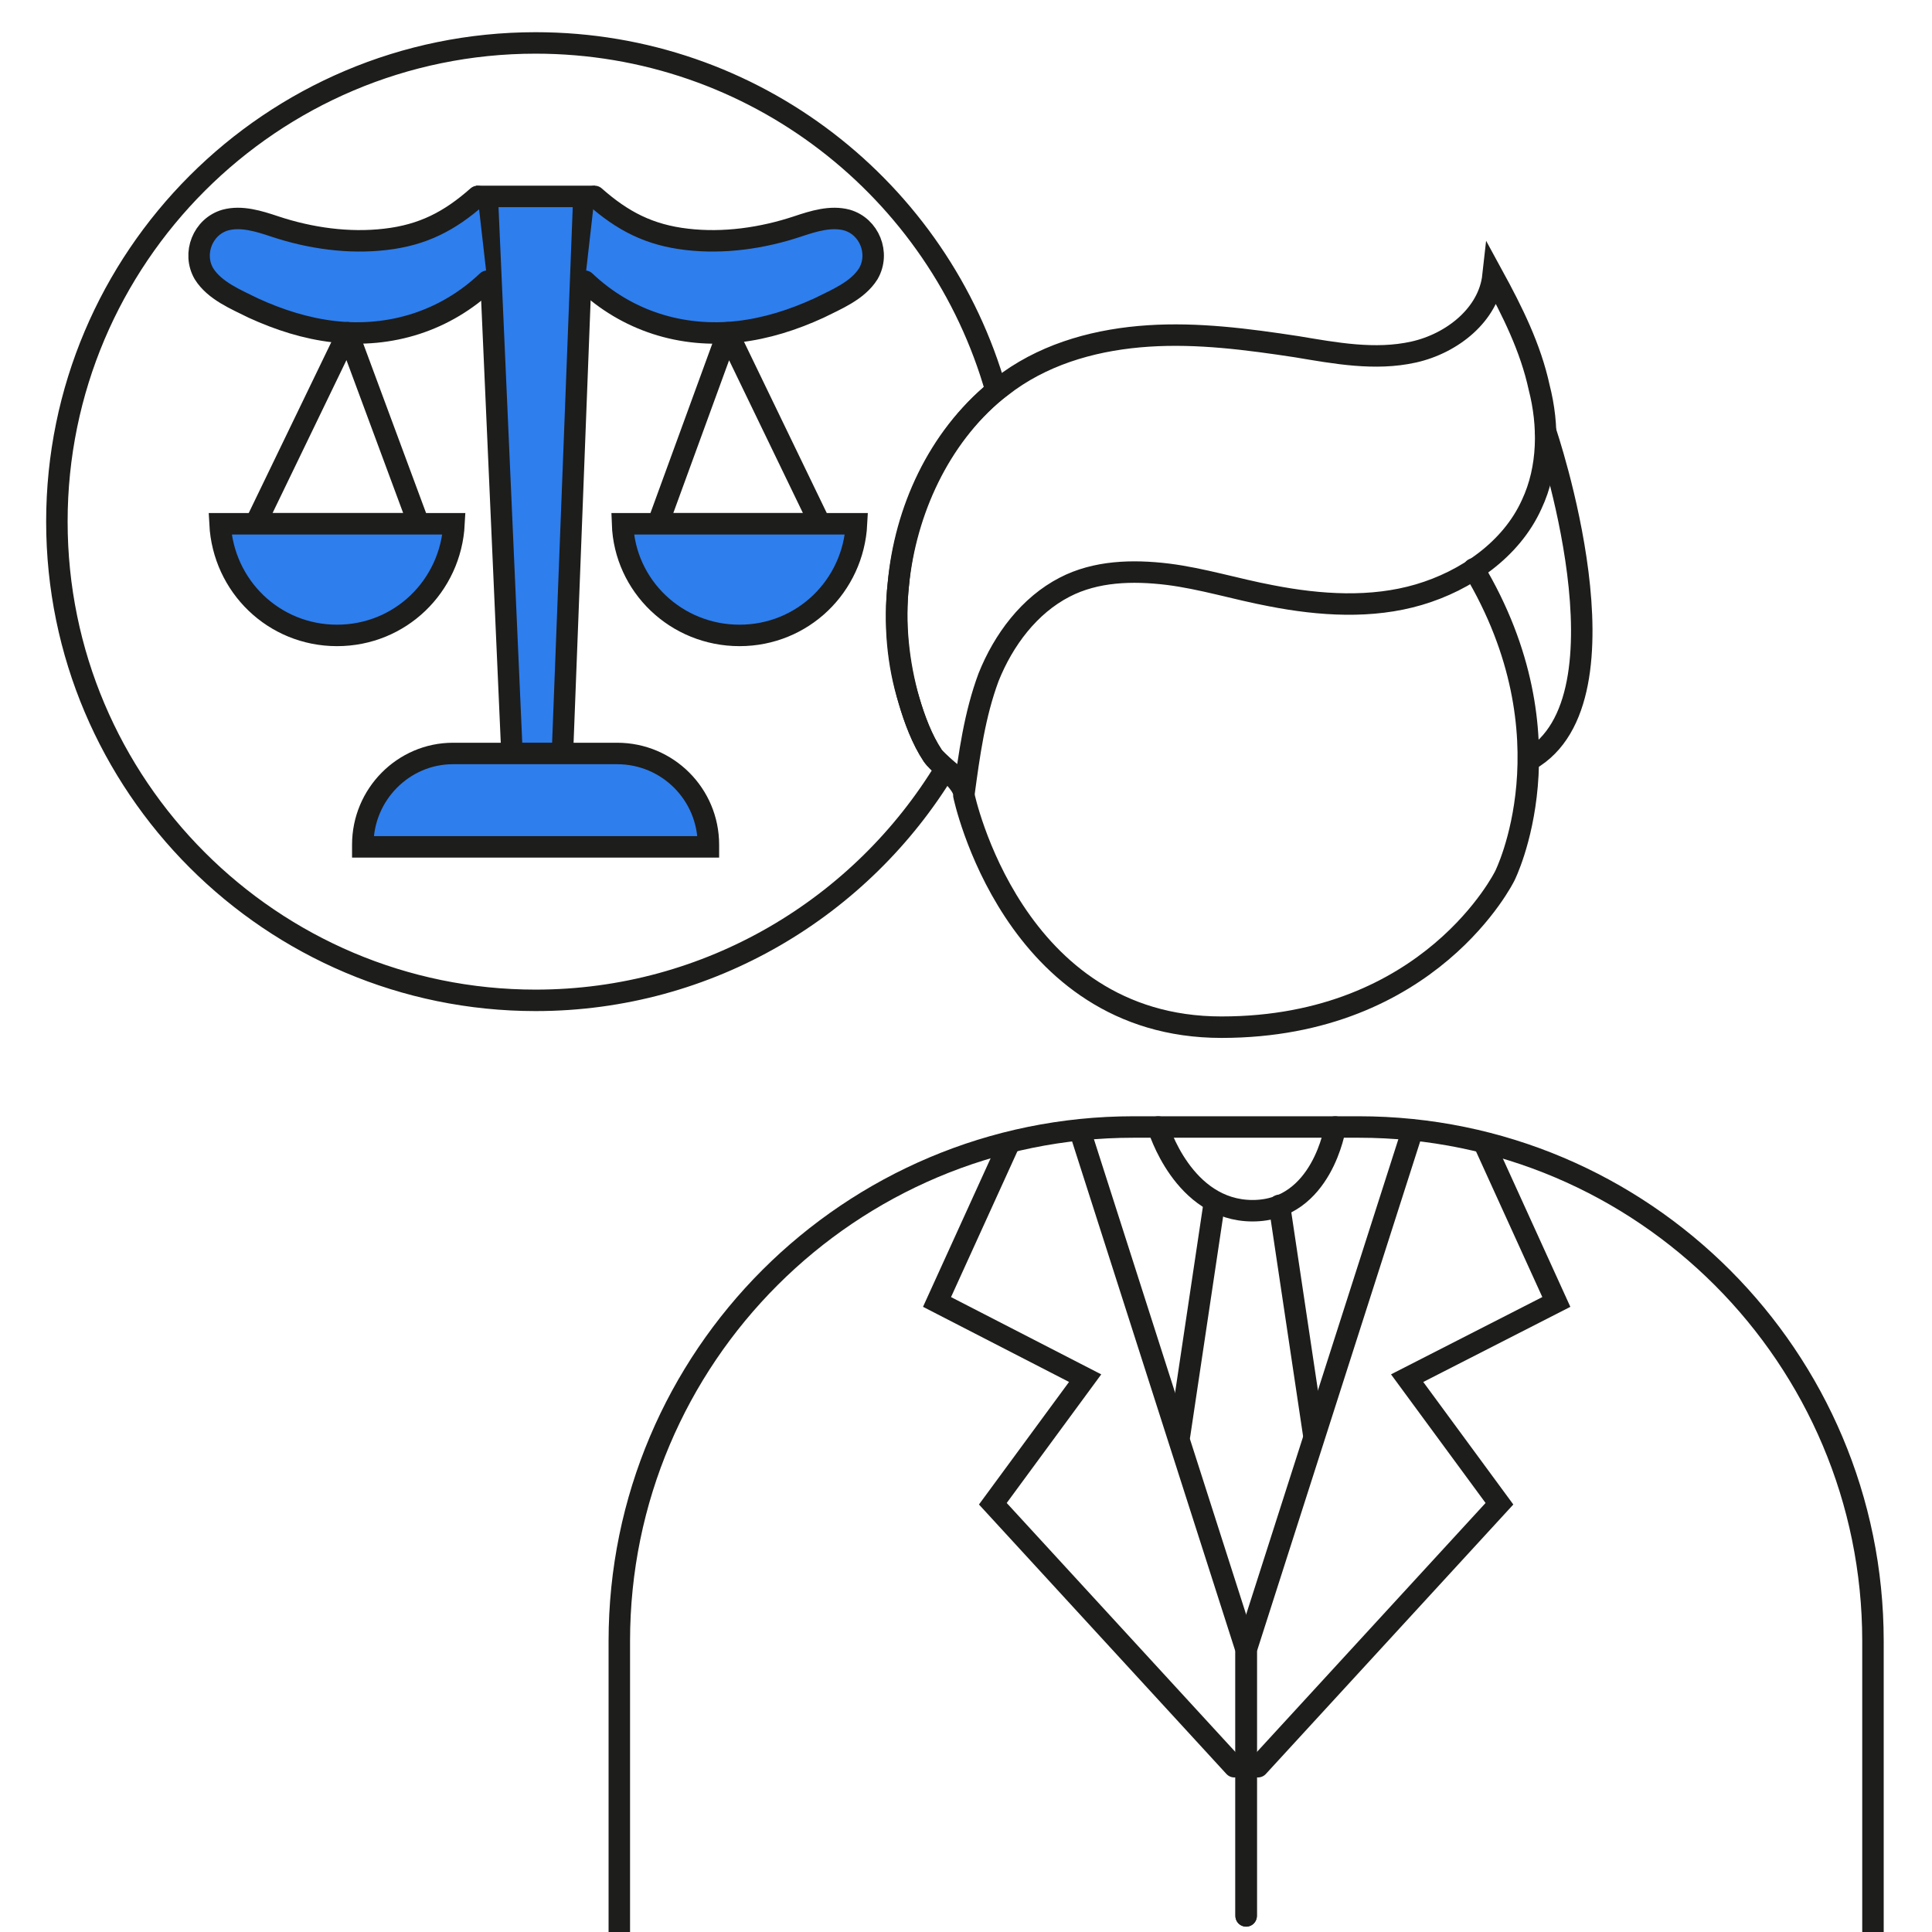 <?xml version="1.0" encoding="utf-8"?>
<!-- Generator: Adobe Illustrator 28.1.0, SVG Export Plug-In . SVG Version: 6.00 Build 0)  -->
<svg version="1.1" id="Dimensions" xmlns="http://www.w3.org/2000/svg" xmlns:xlink="http://www.w3.org/1999/xlink" x="0px" y="0px"
	 viewBox="0 0 180 180" style="enable-background:new 0 0 180 180;" xml:space="preserve">
<style type="text/css">
	.st0{fill:none;stroke:#1D1D1B;stroke-width:2;stroke-linecap:round;stroke-miterlimit:10;}
	.st1{fill:#2E7EED;stroke:#1D1D1B;stroke-width:2;stroke-linecap:round;stroke-miterlimit:10;}
	.st2{fill:none;stroke:#1D1D1B;stroke-width:2;stroke-linecap:round;stroke-linejoin:round;}
</style>
<path class="st0" d="M144,40.2c0,0,8.5,24.9-1.5,30.6"/>
<g>
	<path class="st0" d="M83.7,54.4c-0.4,3.6,0,7.4,1,10.9c0.5,1.7,1.2,3.6,2.2,5.1c0.2,0.3,0.7,0.8,1.2,1.2
		c-7.8,12.9-22,21.6-38.2,21.6c-24.6,0-44.6-20-44.6-44.6S25.3,4,49.9,4c20.4,0,37.6,13.7,42.9,32.4C87.5,40.8,84.4,47.6,83.7,54.4
		L83.7,54.4z"/>
	<g>
		<polygon class="st1" points="45.4,18.3 54.4,18.3 52.4,70.2 47.7,70.2 		"/>
		<path class="st1" d="M45.4,26.2c-3.9,3.7-9,5.3-14.3,4.7c-2.6-0.3-5.1-1.1-7.5-2.2c-1.6-0.8-3.6-1.6-4.6-3.2c-1.1-1.9-0.1-4.4,2-5
			c1.5-0.4,3.1,0.1,4.6,0.6c3.3,1.1,6.9,1.6,10.3,1.2c3.5-0.4,6-1.7,8.6-4"/>
		<path class="st1" d="M54.5,26.2c3.9,3.7,9,5.3,14.3,4.7c2.6-0.3,5.1-1.1,7.5-2.2c1.6-0.8,3.6-1.6,4.6-3.2c1.1-1.9,0.1-4.4-2-5
			c-1.5-0.4-3.1,0.1-4.6,0.6c-3.3,1.1-6.9,1.6-10.3,1.2c-3.5-0.4-6-1.7-8.6-4"/>
		<polygon class="st2" points="32.4,31 23.8,48.8 39,48.8 		"/>
		<path class="st1" d="M20.5,48.8c0.3,5.8,5,10.4,10.9,10.4S42,54.6,42.3,48.8H20.5L20.5,48.8z"/>
		<polygon class="st2" points="67.8,31 76.4,48.8 61.3,48.8 		"/>
		<path class="st1" d="M79.8,48.8c-0.3,5.8-5,10.4-10.9,10.4S58.2,54.6,58,48.8H79.8L79.8,48.8z"/>
		<path class="st1" d="M42.2,70.2h15.3c4.7,0,8.5,3.8,8.5,8.5v0.2H33.8v-0.2C33.8,74,37.6,70.2,42.2,70.2L42.2,70.2z"/>
	</g>
	<path class="st0" d="M142.7,47c-1.9,4.2-6.1,7.1-10.5,8.4c-4.4,1.3-9.2,1-13.8,0.1c-3.2-0.6-6.4-1.6-9.6-2
		c-3.3-0.4-6.7-0.3-9.6,1.2c-3.3,1.7-5.7,4.9-7.1,8.4c-1.3,3.5-1.8,7.2-2.3,10.9c0-0.7-0.9-1.6-1.7-2.4c-0.5-0.5-1-0.9-1.2-1.2
		c-1-1.5-1.7-3.4-2.2-5.1c-1.1-3.5-1.4-7.2-1-10.9c0.6-6.8,3.7-13.6,9.1-18c0.4-0.3,0.8-0.6,1.2-0.9c3.8-2.7,8.4-3.9,13-4.2
		c4.6-0.3,9.2,0.3,13.8,1c3.6,0.6,7.3,1.3,10.9,0.5c3.6-0.8,7-3.5,7.4-7.1c1.8,3.3,3.5,6.7,4.3,10.4C144.3,39.6,144.3,43.6,142.7,47
		L142.7,47z"/>
	<path class="st0" d="M89.8,74.1c0,0,4.5,21.6,24,21.6s26.4-14.1,26.4-14.1s6.5-12.9-2.9-28.6"/>
	<g>
		<g>
			<polyline class="st0" points="93.9,106.8 87.3,121.3 101.1,128.4 92.5,140.1 115,164.6 			"/>
			<polyline class="st0" points="138.4,106.8 145,121.3 131.1,128.4 139.7,140.1 117.2,164.6 			"/>
		</g>
		<g>
			<path class="st0" d="M57.7,180v-27.1c0-26.5,21.5-47.9,47.9-47.9h21c26.5,0,47.9,21.5,47.9,47.9V180"/>
			<g>
				<g>
					<polyline class="st0" points="100.6,105.3 116.1,153.7 116.1,178.5 					"/>
					<polyline class="st0" points="131.6,105.3 116.1,153.7 116.1,178.5 					"/>
				</g>
				<path class="st0" d="M107.9,105c0,0,2.3,7.8,8.8,7.8s7.7-7.8,7.7-7.8"/>
				<g>
					<line class="st0" x1="109.9" y1="133.7" x2="113.1" y2="112.3"/>
					<line class="st0" x1="122.4" y1="133.7" x2="119.2" y2="112.3"/>
				</g>
			</g>
		</g>
	</g>
</g>
</svg>
